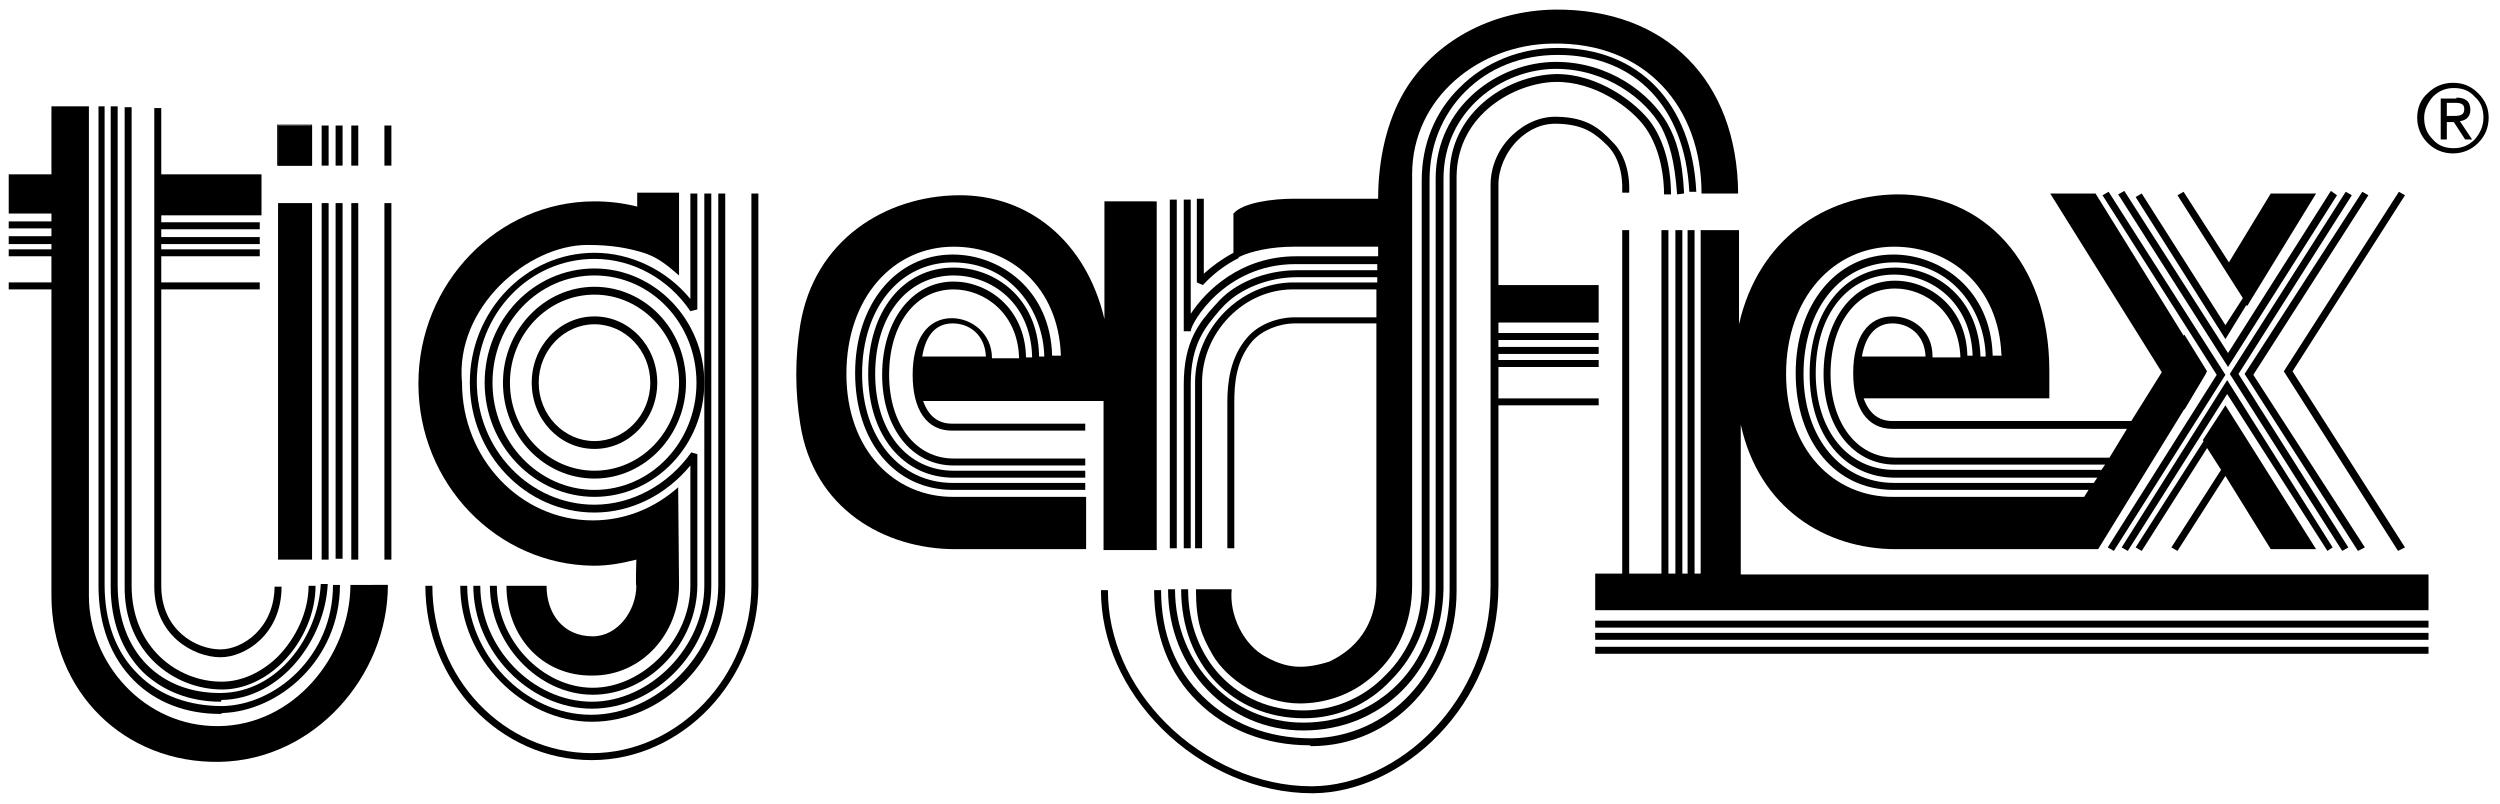 <?xml version="1.0" encoding="utf-8"?>
<!-- Generator: Adobe Illustrator 28.2.0, SVG Export Plug-In . SVG Version: 6.00 Build 0)  -->
<svg version="1.1" id="Layer_1" xmlns="http://www.w3.org/2000/svg" xmlns:xlink="http://www.w3.org/1999/xlink" x="0px" y="0px"
	 viewBox="0 0 286.8 92.2" style="enable-background:new 0 0 286.8 92.2;" xml:space="preserve">
<style type="text/css">
	.st0{fill-rule:evenodd;clip-rule:evenodd;}
</style>
<g>
	<g>
		<polygon class="st0" points="35.8,14.4 35.8,19 31.9,19 31.9,14.4 35.8,14.4 		"/>
		<path d="M35.8,19h-4v-4.7h4V19z M31.9,18.9h3.8v-4.5h-3.8V18.9z"/>
	</g>
	<g>
		<path d="M40.2,67.2c-0.1,8.1-6.5,16-15.1,16.1c-8.6,0.1-14.9-7.3-14.9-14.9V12.2H5.9V20H1v4.5h4.9v0.9H1v0.8h4.9v0.9H1V28h4.9v0.6
			H1v0.8h4.9v3H1v0.8h4.9v35.1c0,11.1,8.4,19.3,19.3,19.1c10.9-0.2,19.3-9.9,19.3-20.3H40.2z"/>
		<path d="M25.2,81.9c-3.8,0-7.3-1.3-9.8-3.8c-2.7-2.7-4.1-6.4-4.1-10.9V12.2H12v54.9c0,4.2,1.3,7.8,3.9,10.3
			c2.4,2.4,5.8,3.6,9.6,3.6c6.1-0.1,12.7-5.7,12.7-13.9H39c0,8.6-7,14.5-13.5,14.7C25.4,81.9,25.3,81.9,25.2,81.9z"/>
		<path d="M25.3,80.5c-3.5,0-6.6-1.2-8.9-3.4c-2.4-2.4-3.7-5.8-3.7-9.8V12.2h0.8v54.9c0,3.8,1.2,7,3.4,9.2c2.1,2.1,5,3.2,8.3,3.2
			c0.1,0,0.1,0,0.2,0c6.5-0.1,11.1-6.5,11.4-12.5l0.8,0c-0.3,6.3-5.3,13.2-12.2,13.3C25.4,80.5,25.3,80.5,25.3,80.5z"/>
		<path d="M25.5,79.1C25.4,79.1,25.4,79.1,25.5,79.1c-5.5,0-11.3-4.2-11.2-11.9V12.3h0.8v54.9c0,7.1,5.3,11,10.3,11
			c2.3,0,4.5-1,6.4-2.8c2.2-2.2,3.6-5.3,3.6-8.2h0.8c0,3.1-1.4,6.4-3.8,8.8C30.4,78,27.9,79.1,25.5,79.1z"/>
		<path d="M31.5,67.2c0,4.9-3.7,7.3-6.2,7.3c-2.8,0-6.8-2.2-6.8-7.3l0-34h11.3v-0.8H18.5l0-3h11.3v-0.8H18.5l0-0.6h11.3v-0.8H18.5
			l0-0.9h11.3v-0.8H18.5l0-0.8H30v-4.7H18.5l0-7.6h-0.8l0,54.9c0,5.6,4.5,8.1,7.6,8.1c2.8,0,7-2.6,7-8.1H31.5z"/>
		<polygon class="st0" points="31.9,23.3 35.8,23.3 35.8,64.2 31.9,64.2 31.9,23.3 		"/>
		<g>
			<path class="st0" d="M37.2,23.3v40.9V23.3L37.2,23.3z M37.2,19v-4.6V19L37.2,19z"/>
			<path d="M37.7,64.2h-0.8V23.3h0.8V64.2z M37.7,19h-0.8v-4.6h0.8V19z"/>
		</g>
		<g>
			<path class="st0" d="M38.9,19v-4.6V19L38.9,19z M38.9,23.3v40.8V23.3L38.9,23.3z"/>
			<path d="M39.3,64.1h-0.8V23.3h0.8V64.1z M39.3,19h-0.8v-4.6h0.8V19z"/>
		</g>
		<g>
			<path class="st0" d="M40.7,23.3v40.9V23.3L40.7,23.3z M40.7,19v-4.6V19L40.7,19z"/>
			<path d="M41.1,64.2h-0.8V23.3h0.8V64.2z M41.1,19h-0.8v-4.6h0.8V19z"/>
		</g>
		<g>
			<path class="st0" d="M44.5,23.3v40.9V23.3L44.5,23.3z M44.5,19v-4.6V19L44.5,19z"/>
			<path d="M44.9,64.2h-0.8V23.3h0.8V64.2z M44.9,19h-0.8v-4.6h0.8V19z"/>
		</g>
		<path class="st0" d="M58.1,67.2h4.6c0,3.2,1.9,5.8,5.3,5.8c2.9,0,5-3,5-5.8c-0.1,0,0-2.8,0-3c-1.6,0.4-3.1,0.7-4.9,0.7
			C57,64.8,48,55.5,48,44c0-11.5,9.1-20.9,20.2-20.9c1.7,0,3.3,0.2,4.9,0.6v-1.6h4.8v9.5c-1.5-1.3-2.6-2.2-4.4-2.7
			c-1.4-0.4-3.2-0.8-6.1-0.8c-6.9,0-15.2,7.2-14.4,15.8c0,8.7,6.7,15.8,15,15.8c3.7,0,7.1-1.4,9.8-3.8l0.1,11.2
			c0,5.5-4.2,10.4-9.9,10.4C62.1,77.6,58.1,72.9,58.1,67.2L58.1,67.2z"/>
		<path d="M67.9,87.2c-10.6,0-19.1-9-19.1-20h0.8c0,10.6,8.2,19.2,18.3,19.2c9.9,0,18.3-8.8,18.3-19.2v-45H87v45
			C87,78,78.3,87.2,67.9,87.2z M67.9,82.8c-8,0-15.1-7.3-15.1-15.6h0.8c0,7.9,6.6,14.8,14.2,14.8c7.6,0,14.6-7,14.6-14.8v-45h0.8v45
			C83.3,75.5,76.1,82.8,67.9,82.8z M67.9,81.3c-7.2,0-13.6-6.6-13.6-14.1h0.8c0,7.1,6,13.3,12.8,13.3c6.7,0,12.9-6.3,12.9-13.3v-45
			h0.8v45C81.6,74.7,75.2,81.3,67.9,81.3z"/>
		<path d="M150.2,85.5c-5,0-9.6-1.8-12.8-5c-3.3-3.2-5-7.7-5-12.8h0.8c0,4.9,1.6,9.1,4.8,12.2c3.1,3.1,7.5,4.8,12.4,4.8
			c8.9-0.1,15.9-7.5,15.9-17l0-47.6c0-7,6.3-11.4,12.1-11.6c4.9-0.1,9.4,3.3,11.1,5.7c1.9,2.8,2.2,6.2,2.2,8.1l-0.8,0
			c0-1.7-0.3-5-2.1-7.6c-1.6-2.3-5.8-5.4-10.4-5.3c-4.5,0.1-11.2,3.6-11.3,10.8l0,47.6c0,9.9-7.3,17.8-16.7,17.8
			C150.3,85.5,150.2,85.5,150.2,85.5z"/>
		<g>
			<rect x="134.2" y="22.9" class="st0" width="0.8" height="40"/>
			<path class="st0" d="M178.4,1.1c-7.4,0.1-13.9,3.7-17.3,9.4c-2,3.4-3,7.8-3,12.3h-9.8c-2.1,0-5.7,0.4-6.8,1.7v4.5
				c-1.3,0.7-2.4,1.5-3.4,2.4v-8.6h-0.8v9.6l0.7,0.3c1.1-1.2,2.5-2.3,4.1-3.1l0-0.1c1.4-0.7,3.8-1.2,6.3-1.2h9.7v1.1h-9.4
				c-6.4,0-10.4,4-12.1,6.6l0-13.1l-0.8,0l0,15.1l0.8,0c0-0.9,3.9-7.7,12-7.7h9.4v0.7h-9.2c-3.7,0-7.3,1.5-9.3,3.9l-0.1,0.1
				c-1.8,2-3.6,4.1-3.6,9.1l0,18.8l0.8,0l0-18.8c0-4.7,1.7-6.6,3.4-8.6l0.1-0.1c1.9-2.2,5.3-3.6,8.7-3.6h9.2v0.6h-9.6
				c-6.1,0-11.3,5.3-11.3,11.5v19h0.8v-19c0-5.8,4.8-10.7,10.4-10.7h9.6v3.2h-9.3c-2.2,0-4.3,0.9-5.5,2.3c-2,2.3-2.3,5.2-2.3,7.5
				v16.7h0.8V46.1c0-2.1,0.2-4.8,2.1-7c1.1-1.2,3-2,4.9-2h9.3v30.1c0,3.7-1.6,6.9-5.4,8.7c-2.9,0.9-4.8,0.8-7.2-0.5
				c-2.7-1.4-4.3-4.9-4-7.8h-4.1c0,3.9,0.7,5.4,1.9,7.5c1.6,2.8,5.7,5.6,10,5.6c2.8,0,5.5-0.9,7.6-2.5c3.8-2.8,5.3-7,5.3-11v-37V20
				c0-8.8,7.7-14.9,16.1-15c10.8-0.2,17.1,7.4,17.1,17.2h4.2C199.3,9.2,191.1,1,178.4,1.1z"/>
		</g>
		<path class="st0" d="M184.9,16.2c-1.4-1.5-2.9-2.7-6.1-2.8c-2-0.1-3.8,0.7-5.3,2.1c-1.6,1.5-2.5,3.6-2.5,5.7l0,46
			c0,13.4-10.7,22.9-20.4,23c-0.1,0-0.1,0-0.2,0c-5.9,0-12.1-2.7-16.6-7.2c-4.3-4.3-6.7-9.7-6.7-15.3h-0.8c0,5.8,2.5,11.4,7,15.9
			c4.7,4.7,11.1,7.4,17.2,7.4c0.1,0,0.1,0,0.2,0c10-0.1,21.2-9.9,21.2-23.8l0-20.7h11.5v-0.8h-11.5l0-3.6h11.5v-0.8h-11.5l0-0.7
			h11.5v-0.8h-11.5l0-0.8h11.5v-0.8h-11.5l0-1.2h11.5v-4.3h-11.5l0-11.5c0-1.8,0.8-3.7,2.2-5.1c1.3-1.3,2.9-2,4.7-1.9
			c2.9,0.1,4.2,1.1,5.6,2.5c1.2,1.2,1.8,3.1,1.7,5.4l0.8,0C187,19.7,186.3,17.5,184.9,16.2z"/>
		<path d="M149.5,83.8c-8.7,0-15.5-7.1-15.5-16.2h0.8c0,8.6,6.5,15.3,14.7,15.3c8.6,0,15.2-6.6,15.2-15.3l0-47.1
			c0-8.3,7.2-13.4,13.8-13.4c6.1,0,10.8,3.6,12.8,7.1c1,1.8,1.7,3.9,1.9,8l-0.8,0.1c-0.3-4-0.9-5.9-1.8-7.7
			c-1.8-3.2-6.3-6.7-12.1-6.7c-6.2,0-12.9,4.8-12.9,12.6l0,47.1C165.4,76.9,158.6,83.8,149.5,83.8z"/>
		<path d="M149.6,82.4C149.6,82.4,149.6,82.4,149.6,82.4c-8.2,0-14.1-6.2-14.1-14.8h0.8c0,8,5.6,13.9,13.2,13.9c0,0,0,0,0,0
			c3.5,0,6.9-1.4,9.4-4c2.7-2.6,4.2-6.3,4.2-10l0-46.8c0-4.1,1.5-7.9,4.4-10.7c2.9-2.9,6.9-4.5,11.2-4.5c9.3,0,15.4,6.3,15.9,16.5
			l-0.8,0c-0.5-9.7-6.2-15.7-15.1-15.7c-4.2,0-7.9,1.5-10.6,4.2c-2.7,2.7-4.1,6.3-4.1,10.1l0,46.8c0,3.9-1.6,7.8-4.4,10.6
			C156.9,80.9,153.3,82.4,149.6,82.4z"/>
		<path d="M199.7,65.9V48.7c2.1,9.6,9.7,14.3,17.8,14.3h23.2l9.9-16.1V47l2.5-4.2v-0.1l0.1-0.1l-2.6-4.2l-0.1,0.1l-10.1-16.3h-5.2
			L248,42.7l-3.5,5.6h-27.4c-1.6,0-2.7-0.9-3.3-2.6h21.3v-3.2c0,0,0,0,0,0c0-12.5-7.7-20.3-17.5-20.2c-8.3,0.1-15.9,5.2-18.1,14.9
			V26.4h-4.4v39.4h-0.7V26.4h-0.8v39.4h-0.6V26.4h-0.8v39.4h-0.8V26.4h-0.8v39.4h-3.7V26.4h-0.8v39.4H183V70h95.6v-4.1H199.7z
			 M213.6,40.9c0.4-2.4,1.6-3.8,3.5-3.8c1.9,0,3.7,1.3,3.8,3.8H213.6z M221.7,40.9c0-3-2.3-4.6-4.6-4.6c-2.8,0-4.5,2.4-4.5,6.5
			c0,4,1.6,6.4,4.5,6.4H244l-2,3.3h-24.6c-4.4,0-7.4-4-7.4-9.6c0-5.8,3-9.8,7.4-9.8c3.5,0,7.3,2.7,7.5,7.9H221.7z M225.7,40.9
			c-0.1-5.7-4.4-8.7-8.3-8.7c-4.8,0-8.2,4.5-8.2,10.7c0,6.1,3.4,10.4,8.2,10.4h24.1L241,54v-0.1h-23.7c-5.3,0-9-4.5-9-11.1
			c0-6.7,3.7-11.3,9-11.3c4.3,0,8.8,3.2,9,9.3H225.7z M227.2,40.9c-0.2-6.7-5.1-10.2-9.8-10.2c-5.8,0-9.8,5-9.8,12.2
			c0,7,4,11.9,9.8,11.9h23.2l-0.4,0.6h-22.9c-6.1,0-10.4-5.2-10.4-12.5c0-7.5,4.3-12.8,10.4-12.8c6.7,0,10.4,5.6,10.5,10.8H227.2z
			 M217.3,28.3c6.5,0,12,4.6,12.3,12.4c0.1,0,0,0.1,0,0.1h-1.4l0.4,0c-0.2-7.6-6-11.6-11.4-11.6c-6.5,0-11.2,5.7-11.2,13.6
			c0,7.9,4.6,13.4,11.2,13.4h22.4l-0.5,0.8h-21.8c-6.9,0.1-12.4-5.4-12.4-14.1C204.9,34.1,210.4,28.3,217.3,28.3z"/>
		<g>
			<polygon points="252.7,50.5 252.8,50.6 245,62.8 245.7,63.2 253.2,51.4 254.8,53.9 254.8,53.9 249.1,62.8 249.8,63.2 255.3,54.6 
				260.5,63 265.7,63 255.3,46.5 			"/>
			<polygon points="257.7,35 257.8,35.1 265.7,22.2 260.5,22.2 255.7,30.1 250.5,22 249.8,22.4 255.2,30.9 255.2,30.9 257.3,34.2 
				255.3,37.3 245.7,22.2 245,22.6 255.3,38.9 			"/>
			<polygon points="241.9,22 241.2,22.4 254.3,43 241.8,62.8 242.5,63.2 255.3,43 			"/>
		</g>
		<polygon points="267,63.2 255.5,45.2 244.1,63.2 243.4,62.8 255.5,43.6 267.6,62.8 		"/>
		<polygon points="268.7,63.2 255.8,42.9 269.1,22 269.8,22.4 256.8,42.9 269.4,62.8 		"/>
		<polygon points="255.6,42.1 243,22.3 243.7,21.9 255.6,40.5 267.4,21.9 268.1,22.4 		"/>
		<path d="M270.5,63.2l-13-20.3L271,22l0.7,0.4L258.5,43l12.8,19.8L270.5,63.2z M275.1,63.2L262,42.6L275.2,22l0.7,0.4L263,42.6
			l12.9,20.2L275.1,63.2z"/>
		<path d="M278.6,73.4H183v-0.8h95.6V73.4z M278.6,72H183v-0.8h95.6V72z"/>
		<rect x="183" y="74.2" width="95.6" height="0.8"/>
		<path d="M68,79.7c-6.3,0-11.8-5.9-11.8-12.5H57c0,6.2,5.2,11.7,11,11.7c5.8,0,11.2-5.6,11.2-11.7V53.4c-2.8,3.4-6.8,5.4-11,5.4
			c-7.9,0-14.3-6.7-14.3-14.9S60.3,29,68.2,29c4.2,0,8.3,2,11,5.3l0-12.1l0.8,0l0,13.3l-0.8,0.2c-2.5-3.7-6.6-6-11-6
			c-7.5,0-13.5,6.3-13.5,14.1c0,7.8,6.1,14.1,13.5,14.1c4.3,0,8.5-2.3,11.1-6l0.7,0.2v15C80,73.8,74.4,79.7,68,79.7z"/>
		<path d="M68.2,57c-6.9,0-12.6-5.9-12.6-13.1c0-7.2,5.6-13.1,12.6-13.1c6.9,0,12.6,5.9,12.6,13.1C80.8,51.1,75.1,57,68.2,57z
			 M68.2,31.6c-6.5,0-11.7,5.5-11.7,12.3c0,6.8,5.3,12.3,11.7,12.3c6.5,0,11.7-5.5,11.7-12.3C79.9,37.1,74.7,31.6,68.2,31.6z"/>
		<path d="M68.2,54.9c-5.8,0-10.5-4.9-10.5-11c0-6,4.7-11,10.5-11c5.8,0,10.5,4.9,10.5,11C78.7,49.9,74,54.9,68.2,54.9z M68.2,33.8
			c-5.4,0-9.7,4.6-9.7,10.1c0,5.6,4.4,10.1,9.7,10.1c5.4,0,9.7-4.6,9.7-10.1C77.9,38.3,73.5,33.8,68.2,33.8z"/>
		<path d="M68.2,51.5c-4,0-7.2-3.4-7.2-7.6c0-4.2,3.2-7.6,7.2-7.6c4,0,7.2,3.4,7.2,7.6C75.4,48.1,72.2,51.5,68.2,51.5z M68.2,37.2
			c-3.5,0-6.4,3-6.4,6.7c0,3.7,2.9,6.7,6.4,6.7c3.5,0,6.4-3,6.4-6.7C74.6,40.2,71.7,37.2,68.2,37.2z"/>
		<path d="M126.7,22.9v13.7c-2.1-8.9-8.7-14.3-16.8-14.2c-8.3,0.1-16.5,5.1-18.1,14.9c-0.6,3.7-0.6,7.6,0,11.3
			c1.5,9.8,9.7,14.4,17.8,14.4h15v-6h-15.1c-6.9,0.1-12.4-5.4-12.4-14.1c0-8.8,5.4-14.6,12.3-14.6c6.5,0,12,4.6,12.3,12.4
			c0.1,0-0.1,0.1,0,0.1l-1.1,0l0.1,0c-0.2-7.6-6-11.6-11.4-11.6c-6.5,0-11.2,5.7-11.2,13.6c0,7.9,4.6,13.4,11.2,13.4h15.2v-0.8
			h-15.2c-6.1,0-10.4-5.2-10.4-12.5c0-7.5,4.3-12.8,10.4-12.8c6.7,0,10.4,5.6,10.5,10.8l-0.6,0c0-0.1,0-0.2,0-0.2
			c-0.2-6.6-5.1-10-9.8-10c-5.8,0-9.8,5-9.8,12.2c0,7,4,11.9,9.8,11.9h15.1v-0.8h-15.1c-5.3,0-9-4.5-9-11.1c0-6.7,3.7-11.3,9-11.3
			c4.3,0,8.8,3.1,9,9.2c0,0,0,0.1,0,0.2l-0.7,0c0,0,0-0.2,0-0.2c-0.2-5.5-4.4-8.5-8.3-8.5c-4.8,0-8.2,4.5-8.2,10.7
			c0,6.1,3.4,10.4,8.2,10.4h15.1v-0.8h-15.1c-4.4,0-7.4-4-7.4-9.6c0-5.8,3-9.8,7.4-9.8c3.5,0,7.3,2.7,7.5,7.7c0,0,0,0.1,0,0.2
			l-3.1,0c0-2.9-2.4-4.6-4.6-4.6c-2.8,0-4.5,2.4-4.5,6.5c0,4,1.6,6.4,4.5,6.4h15.3v-0.8h-15.3c-1.6,0-2.7-0.9-3.3-2.6h20.7v17.1h6.1
			v-40H126.7z M109.3,37.1c1.9,0,3.7,1.3,3.8,3.8l-7.3,0C106.2,38.4,107.4,37.1,109.3,37.1z"/>
	</g>
</g>
<g>
	<path d="M284.3,10.7c0.8,0.8,1.2,1.7,1.2,2.8c0,1.1-0.4,2.1-1.2,2.9c-0.8,0.8-1.8,1.2-2.9,1.2c-1.1,0-2.1-0.4-2.9-1.2
		c-0.8-0.8-1.2-1.8-1.2-2.9c0-1.1,0.4-2.1,1.2-2.8c0.8-0.8,1.8-1.2,2.9-1.2C282.6,9.5,283.5,9.9,284.3,10.7z M279.1,16
		c0.6,0.7,1.4,1,2.4,1c0.9,0,1.7-0.3,2.4-1c0.6-0.7,1-1.5,1-2.5c0-1-0.3-1.8-1-2.4c-0.6-0.7-1.4-1-2.4-1c-0.9,0-1.7,0.3-2.4,1
		c-0.6,0.7-1,1.5-1,2.4C278.1,14.5,278.4,15.3,279.1,16z M281.8,11.2c1,0,1.6,0.4,1.6,1.4c0,0.7-0.4,1.2-1.2,1.3l1.4,2.1h-0.8
		l-1.3-2h-0.8v2h-0.7v-4.7H281.8z M281.5,13.3c0.9,0,1.2-0.2,1.2-0.8c0-0.5-0.3-0.7-1-0.7h-1v1.5H281.5z"/>
</g>
</svg>
